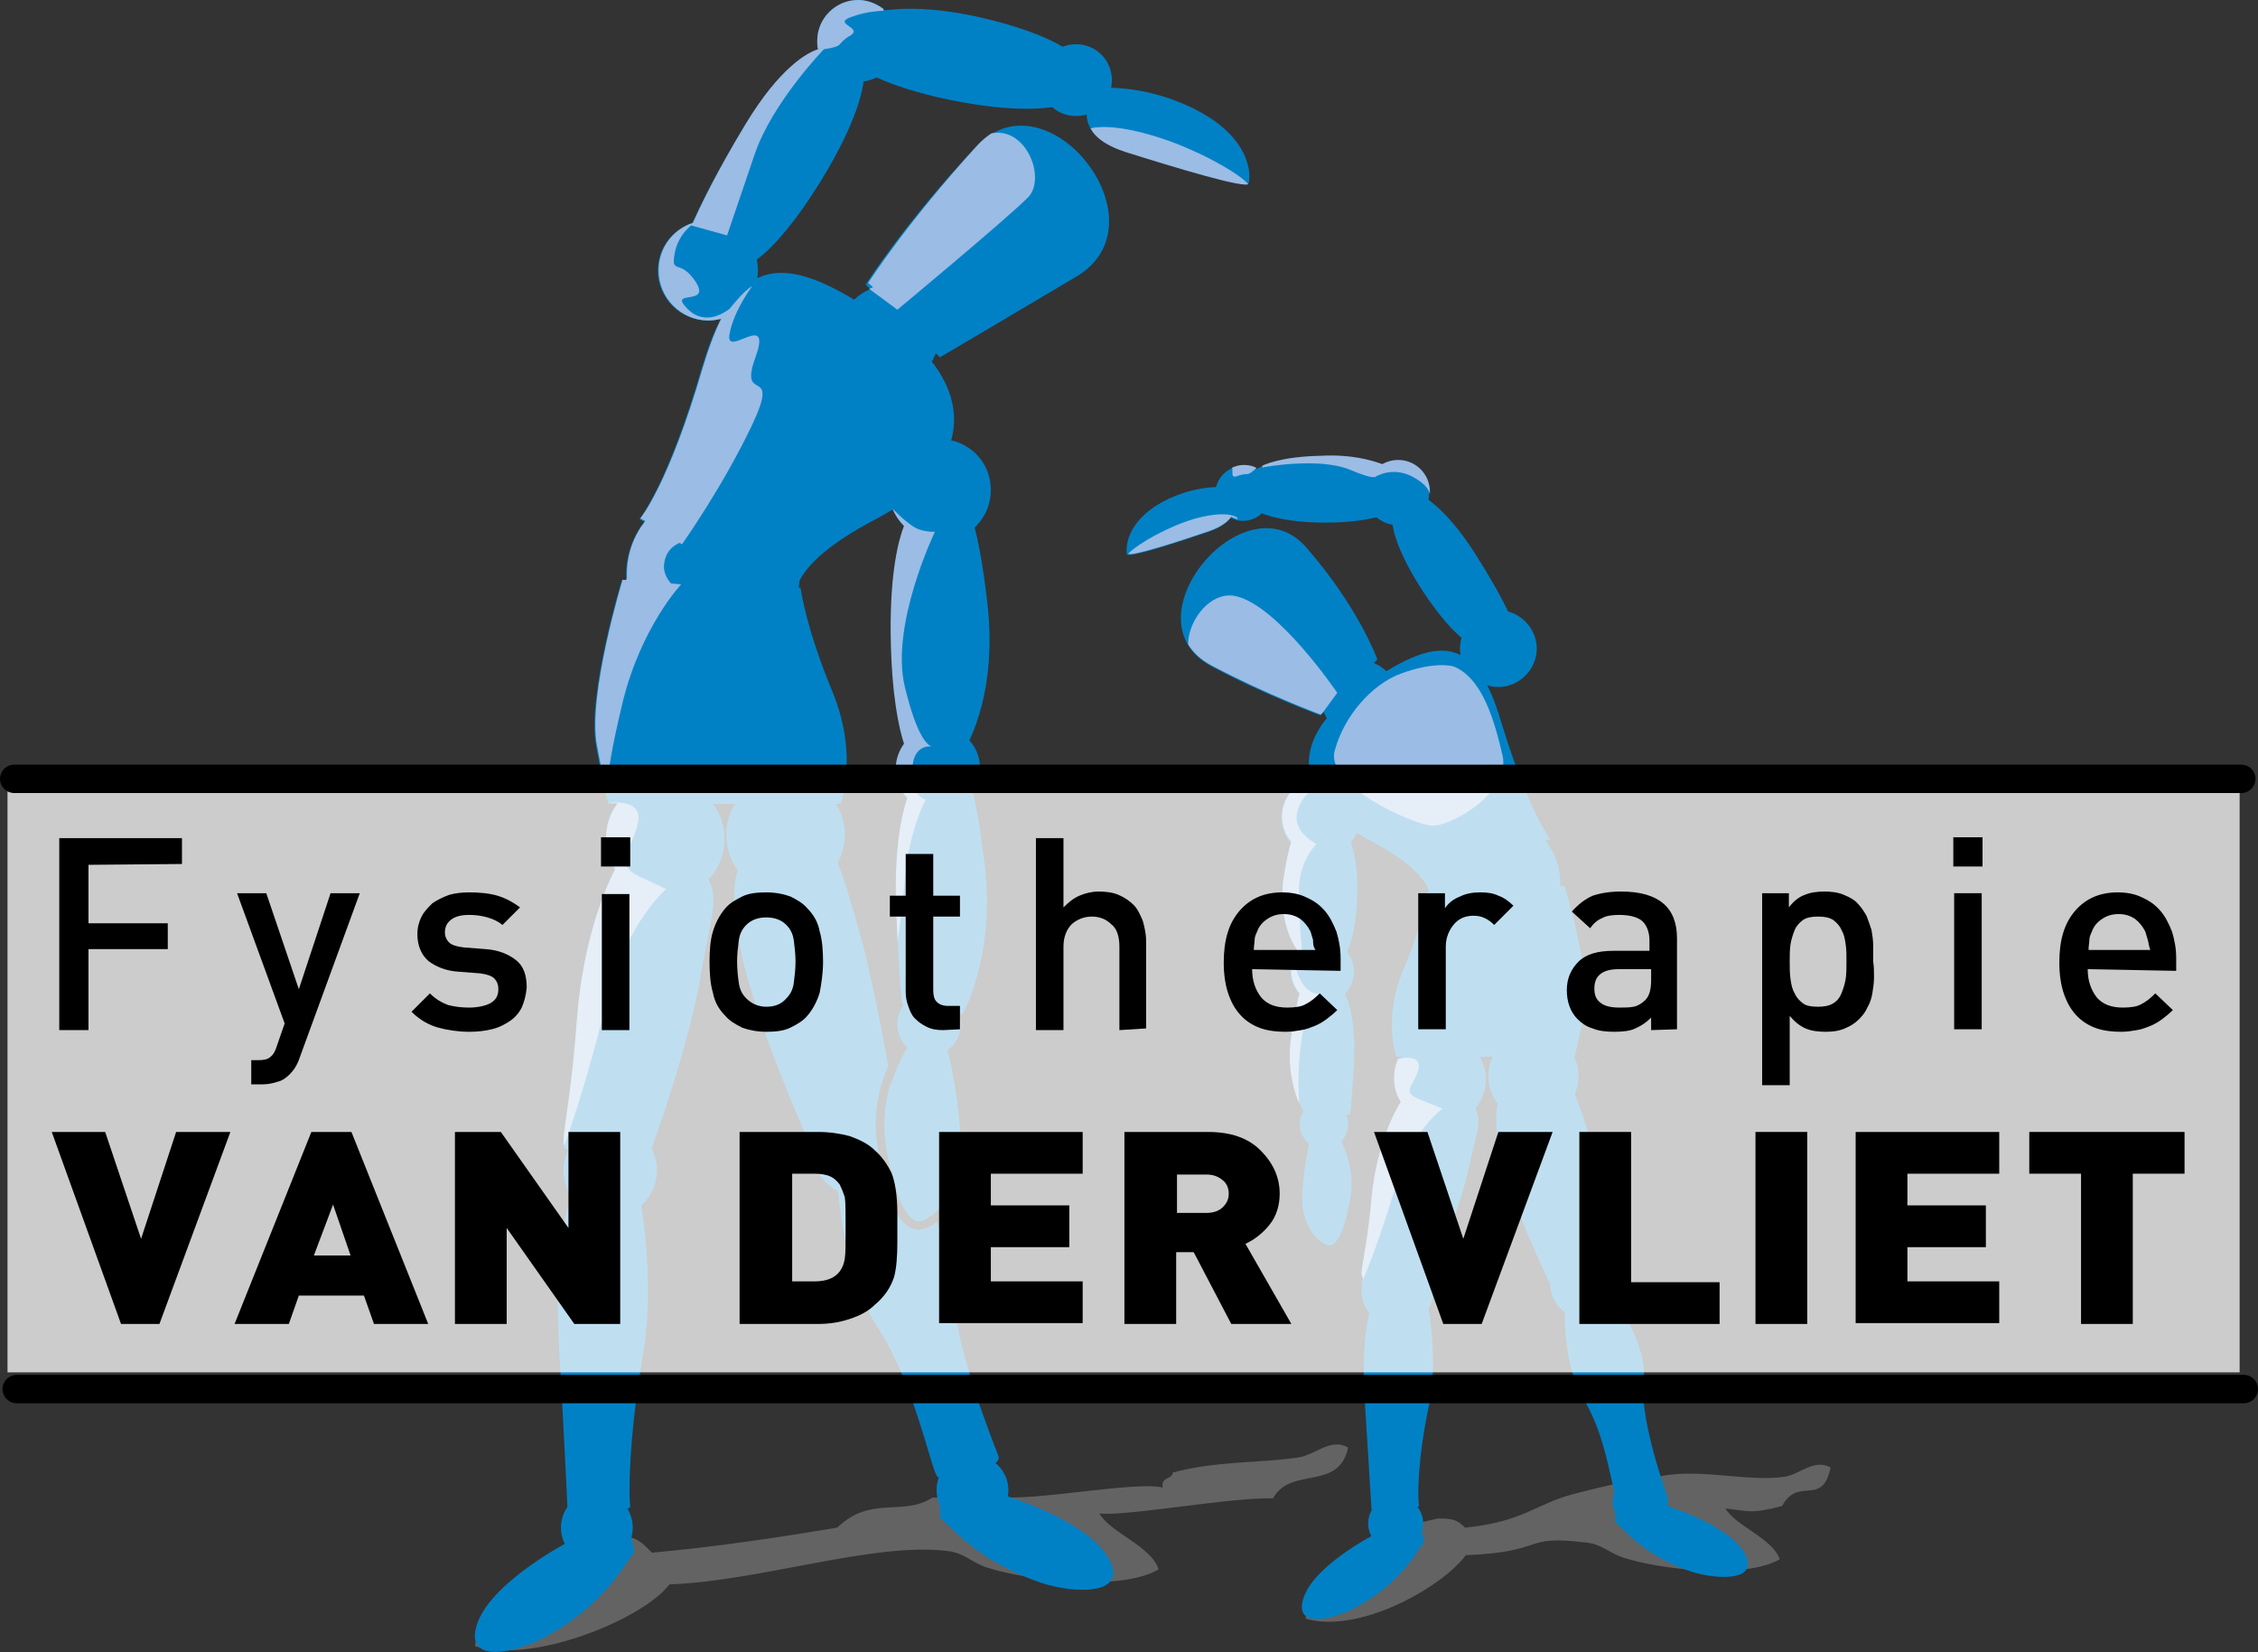 <?xml version="1.0" encoding="utf-8"?>
<!-- Generator: Adobe Illustrator 24.3.0, SVG Export Plug-In . SVG Version: 6.00 Build 0)  -->
<svg version="1.1" xmlns="http://www.w3.org/2000/svg" xmlns:xlink="http://www.w3.org/1999/xlink" x="0px" y="0px"
	 viewBox="0 0 270.5 197.9" style="enable-background:new 0 0 270.5 197.9;" xml:space="preserve">
<rect x="0" y="0" width="270.5" height="197.9" fill="#333333" stroke="none"/>
<style type="text/css">
	.Gebogen_x0020_groen{fill:url(#SVGID_1_);stroke:#FFFFFF;stroke-width:0.25;stroke-miterlimit:1;}
	.st0{fill:#646363;}
	.st1{fill:#0081C6;}
	.st2{clip-path:url(#SVGID_3_);}
	.st3{fill:#9BBCE4;}
	.st4{clip-path:url(#SVGID_5_);fill:#9BBCE4;}
	.st5{opacity:0.75;fill:#FFFFFF;}
	.st6{fill:none;stroke:#000000;stroke-width:3.398;stroke-linecap:round;}
</style>
<linearGradient id="SVGID_1_" gradientUnits="userSpaceOnUse" x1="-283.311" y1="396.306" x2="-282.603" y2="395.599">
	<stop  offset="0" style="stop-color:#1DA238"/>
	<stop  offset="0.983" style="stop-color:#24391D"/>
</linearGradient>
<g id="Laag_1">
	<g>
		<g>
			<path class="st0" d="M119.3,179.3c4.5,0.6,16.6-1.9,20-1.1c-0.3-1.3,1.1-0.9,1.2-1.8c5.2-1.4,10.1-1.1,15-1.8
				c2.1-0.3,3.9-2.4,6-1.2c-1.1,5.3-6.9,2.2-9,6.1c-4.7-0.2-17.8,2.2-20.8,1.8c1.3,2.3,6.2,3.9,7.1,6.7c-4.6,2.7-15.8,1.3-20.5-0.2
				c-1.9-0.6-2.8-1.8-4.8-2c-8.8-1.1-22.4,3.6-33.3,4c-3.1,4.1-16.3,9.6-23.3,7.4c0.9-7.3,6.3-8.9,11.6-11.8l5.8-1.4
				c2,0,2.8,1,3.8,2c7.7-0.7,15-1.8,22.2-3c4-3.9,7.9-1.3,11.4-3.6H119.3c-0.1-0.5-0.1-1-0.2-1.6"/>
			<path class="st0" d="M195.8,177.2c4.1,0.5-1.6,0.8,1.4,1.5c-0.3-1.2,1-0.8,1.1-1.7c4.7-1.3,11.1,0.6,15.5-0.1
				c1.9-0.3,3.5-2.2,5.5-1.1c-1,4.8-3.9,1-5.8,4.6c-3.7,1-4.1,0.6-6.8,0.3c1.2,2.1,5.7,3.6,6.5,6.1c-4.2,2.4-14.4,1.2-18.7-0.2
				c-1.8-0.6-2.6-1.6-4.4-1.8c-8-1-4.6,1.1-14.5,1.5c-2.8,3.8-12.8,9.5-19.2,7.6c0.9-6.7,5.7-8.1,10.6-10.8l5.3-1.2
				c1.8,0,2.3,0.2,3.2,1.1c7-0.7,8.4-2.8,12.9-4c4.6-1.2,6.9-1.6,6.9-1.6c-0.1-0.5,0.1,0.6,0,0.1"/>
			<path class="st1" d="M86.8,100.5c0,3.9-3.2,7.1-7.1,7.1c-3.9,0-7.1-3.2-7.1-7.1c0-3.9,3.2-7.1,7.1-7.1
				C83.6,93.4,86.8,96.6,86.8,100.5z"/>
			<path class="st1" d="M101.2,100c0,3.9-3.2,7.1-7.1,7.1S87,104,87,100c0-3.9,3.2-7.1,7.1-7.1S101.2,96.1,101.2,100z"/>
			<path class="st1" d="M118.7,58.7c0,3.4-2.7,6.1-6.1,6.1c-3.4,0-6.1-2.7-6.1-6.1c0-3.4,2.7-6.1,6.1-6.1
				C116,52.6,118.7,55.3,118.7,58.7z"/>
			<path class="st1" d="M95.8,68.9c0,5.7-4.6,10.4-10.4,10.4c-5.7,0-10.4-4.6-10.4-10.4c0-5.7,4.6-10.4,10.4-10.4
				C91.1,58.5,95.8,63.2,95.8,68.9z"/>
			<path class="st1" d="M112.5,40.2c0,3.3-2.7,6-6,6c-3.3,0-6-2.7-6-6c0-3.3,2.7-6,6-6C109.8,34.2,112.5,36.9,112.5,40.2z"/>
			<path class="st1" d="M117.4,92c0,2.8-2.2,5-5,5c-2.8,0-5-2.2-5-5c0-2.8,2.2-5,5-5C115.1,87,117.4,89.2,117.4,92z"/>
			<path class="st1" d="M78.7,140.2c0,3.1-2.5,5.6-5.6,5.6c-3.1,0-5.6-2.5-5.6-5.6c0-3.1,2.5-5.6,5.6-5.6
				C76.2,134.6,78.7,137.1,78.7,140.2z"/>
			<path class="st1" d="M107.7,4.9c0,2.7-2.2,4.9-4.9,4.9c-2.7,0-4.9-2.2-4.9-4.9c0-2.7,2.2-4.9,4.9-4.9
				C105.5,0,107.7,2.2,107.7,4.9z"/>
			<path class="st1" d="M133.2,9.6c0,2.4-1.9,4.3-4.3,4.3c-2.4,0-4.3-1.9-4.3-4.3s1.9-4.3,4.3-4.3C131.3,5.3,133.2,7.2,133.2,9.6z"
				/>
			<path class="st1" d="M120.8,178.5c0,2.4-1.9,4.3-4.3,4.3c-2.4,0-4.3-1.9-4.3-4.3c0-2.4,1.9-4.3,4.3-4.3
				C118.9,174.3,120.8,176.2,120.8,178.5z"/>
			<path class="st1" d="M75.8,183c0,2.4-1.9,4.3-4.3,4.3c-2.4,0-4.3-1.9-4.3-4.3c0-2.4,1.9-4.3,4.3-4.3
				C73.9,178.7,75.8,180.6,75.8,183z"/>
			<path class="st1" d="M130.3,13.1c0,0-1.2,3.2,4.5,5c5.7,1.8,14.6,4.5,14.8,3.8c0.2-0.7,0.6-5.8-7.7-9.4c-6-2.6-10.8-1.9-10.8-1.9
				L130.3,13.1z"/>
			<path class="st1" d="M103.8,1.7c0,0,4.6-1.7,13.7,0.4c9.1,2.1,11.3,4.6,11.3,4.6l-2.1,6c0,0-3.7,1-11.7-0.5
				c-8.1-1.5-11.5-3.7-11.5-3.7L103.8,1.7z"/>
			<path class="st1" d="M98.6,5.8c0,0-3.9,0.3-9.3,9.1c-5.4,8.9-7,13.4-7,13.4l6.7,3.7c0,0,3.2-0.5,9.2-10.1
				c6-9.7,5.3-13.5,5.3-13.5L98.6,5.8z"/>
			<path class="st1" d="M108.7,62.2c0,0-2.1,3.5-1.9,13.8c0.1,10.3,2.1,14.1,2.1,14.1l6.4,0.1c0,0,4.3-6.2,3-17.8
				c-1.3-11.6-3-12.7-3-12.7L108.7,62.2z"/>
			<path class="st1" d="M103.7,34.1l8.9,8.7c0,0,8-4.7,16.4-9.7c10.8-6.5-3.6-24.7-12.1-15.5C108.3,26.8,103.7,34.1,103.7,34.1z"/>
			<path class="st1" d="M76.6,62.2L95.4,72c0,0-1.8-3.9,9.5-9.8s12.7-15.3,2.6-22.8C95,30.3,88.5,29.2,84.1,44
				C80,58.1,76.6,62.2,76.6,62.2z"/>
			<path class="st1" d="M95.9,70.4l-21.4-0.9c0,0-4.2,13.8-3.1,19.8s1.5,7,1.5,7h27.8c0,0,2.2-5.8-1-13.5S95.9,70.4,95.9,70.4z"/>
			<path class="st1" d="M74.1,103.4c0,0-4.1,6.9-5,19s-2.4,14.9-1.1,15.3c1.3,0.3,9.4,1.2,9.9,0.2s4.8-13.5,6-20.8s2.6-10,0.4-12.5
				S74.1,103.4,74.1,103.4z"/>
			<path class="st1" d="M68.6,142.9c0,0-2.4,4.6-1.6,18.9s1,19.3,1,19.3s7.7,0.3,7.5-0.7c-0.2-1-0.2-8.1,1.5-17.9S76.4,142,76.4,142
				L68.6,142.9z"/>
			<g>
				<path class="st1" d="M106.1,137c1.1,7,2.7,9.1,3.8,9.3c0,0,0,0,0.1,0c0.4,0,1.1-0.3,1.8-0.9c-1.3-2.6-2.7-4.8-3.5-5.9
					c0.2-0.6,0.3-1.2,0.3-1.8c0-1.5-0.6-2.8-1.5-3.8c0.2-0.1,0.3-0.2,0.2-0.3c0-0.3-0.3-1.8-0.6-3.9
					C106.1,131.8,105.7,134.4,106.1,137z"/>
				<path class="st1" d="M119.6,174.4c-0.6-1.6-5.4-13.4-5.5-20.5c0-2.5-0.9-5.2-1.9-7.5c-0.8,0.6-1.6,0.9-2.2,0.9
					c-0.1,0-0.1,0-0.2,0c-2.1-0.2-3.6-3.5-4.7-10.1c-0.6-3.6,0.2-7,1.3-9.5c-0.8-4.4-1.9-10.4-3.3-15.5c-2.4-8.9-3.5-10.5-3.5-10.5
					l-10.8,1.9c0,0-1.9,1.4,0,10.5c1.9,9.1,8.5,23.6,8.5,23.6c0,2.2,1.3,4.1,3.1,5c0.3,3.1,1.3,11.1,4.8,16.4
					c4.4,6.8,6.4,17.2,7.1,17.8C113,177.5,120.3,176,119.6,174.4z"/>
			</g>
			<path class="st1" d="M109.2,94.5c0,0-2.3,3.7-1.8,15.2c0.5,11.6,0.8,10.7,0.8,10.7l7.1,1.1c0,0,3.9-6.8,2.7-17.6
				c-1.3-10.8-2.3-11.3-2.3-11.3L109.2,94.5z"/>
			<g>
				<path class="st1" d="M109.6,124.1c0,0-4.6,6-3.4,12.9c1.1,7,2.7,9.1,3.8,9.3c1.1,0.1,5.4-2.7,5.1-9.5
					c-0.3-6.8-1.9-12.2-1.9-12.2L109.6,124.1z"/>
			</g>
			<path class="st1" d="M75.7,184.4l-7.4,0.2c0,0-9.2,4.7-11.1,9.8c-1.8,5.1,4.6,3.7,8.5,1.5c6.5-3.7,8.7-7.8,10.3-10
				C75.9,185.4,75.7,184.4,75.7,184.4z"/>
			<path class="st1" d="M112.6,180.3l7.3-1.3c0,0,10,2.9,12.8,7.5c2.8,4.6-3.8,4.5-8,3.1c-7-2.4-10-5.9-12.1-7.8
				C112.6,181.2,112.6,180.3,112.6,180.3z"/>
			<path class="st1" d="M90.8,32.4c0,3.3-2.7,6-6,6c-3.3,0-6-2.7-6-6c0-3.3,2.7-6,6-6C88.1,26.4,90.8,29.1,90.8,32.4z"/>
			<path class="st1" d="M115.1,122.7c0,2.1-1.7,3.8-3.8,3.8c-2.1,0-3.8-1.7-3.8-3.8s1.7-3.8,3.8-3.8
				C113.4,119,115.1,120.7,115.1,122.7z"/>
			<path class="st1" d="M178,129.3c0,3-2.4,5.4-5.4,5.4c-3,0-5.4-2.4-5.4-5.4c0-3,2.4-5.4,5.4-5.4C175.6,123.8,178,126.3,178,129.3z
				"/>
			<path class="st1" d="M189.1,128.9c0,3-2.4,5.4-5.4,5.4c-3,0-5.4-2.4-5.4-5.4c0-3,2.4-5.4,5.4-5.4
				C186.6,123.5,189.1,125.9,189.1,128.9z"/>
			<path class="st1" d="M153.5,97.9c0,2.6,2.1,4.7,4.7,4.7c2.6,0,4.7-2.1,4.7-4.7c0-2.6-2.1-4.7-4.7-4.7
				C155.6,93.2,153.5,95.3,153.5,97.9z"/>
			<path class="st1" d="M171.1,105.7c0,4.4,3.6,7.9,7.9,7.9c4.4,0,7.9-3.6,7.9-7.9c0-4.4-3.6-7.9-7.9-7.9
				C174.6,97.8,171.1,101.3,171.1,105.7z"/>
			<path class="st1" d="M158.3,83.7c0,2.5,2.1,4.6,4.6,4.6c2.5,0,4.6-2.1,4.6-4.6c0-2.5-2.1-4.6-4.6-4.6
				C160.3,79.1,158.3,81.2,158.3,83.7z"/>
			<path class="st1" d="M154.6,116.4c0,2.1,1.7,3.8,3.8,3.8s3.8-1.7,3.8-3.8s-1.7-3.8-3.8-3.8S154.6,114.3,154.6,116.4z"/>
			<path class="st1" d="M171.7,154.6c0,2.4-1.9,4.3-4.3,4.3c-2.4,0-4.3-1.9-4.3-4.3c0-2.4,1.9-4.3,4.3-4.3
				C169.8,150.3,171.7,152.2,171.7,154.6z"/>
			<path class="st1" d="M194.3,153.7c0,2.4-1.9,4.3-4.3,4.3c-2.4,0-4.3-1.9-4.3-4.3c0-2.4,1.9-4.3,4.3-4.3
				C192.4,149.4,194.3,151.3,194.3,153.7z"/>
			<circle class="st1" cx="167.4" cy="59.1" r="3.8"/>
			<path class="st1" d="M145.6,59.1c0,1.8,1.5,3.3,3.3,3.3c1.8,0,3.3-1.5,3.3-3.3c0-1.8-1.5-3.3-3.3-3.3
				C147.1,55.8,145.6,57.3,145.6,59.1z"/>
			<path class="st1" d="M199.8,179.9c0,1.8-1.5,3.3-3.3,3.3c-1.8,0-3.3-1.5-3.3-3.3c0-1.8,1.5-3.3,3.3-3.3
				C198.4,176.6,199.8,178.1,199.8,179.9z"/>
			<path class="st1" d="M170.5,182.5c0,1.8-1.5,3.3-3.3,3.3c-1.8,0-3.3-1.5-3.3-3.3c0-1.8,1.5-3.3,3.3-3.3
				C169,179.3,170.5,180.7,170.5,182.5z"/>
			<path class="st1" d="M147.8,60.1c0,0,0.8,2.3-3,3.6c-3.8,1.3-9.7,3.2-9.8,2.7c-0.1-0.5-0.4-4.1,5.1-6.7c4-1.8,7.1-1.3,7.1-1.3
				L147.8,60.1z"/>
			<path class="st1" d="M167,56.5c0,0-2.7-2-8.8-1.8c-6.2,0.2-8,1.7-8,1.7l0.3,4.8c0,0,2.2,1.3,7.6,1.4c5.4,0.1,8-1,8-1L167,56.5z"
				/>
			<path class="st1" d="M170.2,59.3c0,0,2.8,1.2,6.5,7c3.7,5.8,4.8,8.8,4.8,8.8l-4.6,2.4c0,0-2.2-0.3-6.4-6.6
				c-4.1-6.3-3.7-8.8-3.7-8.8L170.2,59.3z"/>
			<path class="st1" d="M161.1,99.4c0,0,1.6,1.9,1.5,7.6c-0.1,5.7-1.6,7.7-1.6,7.7l-4.9,0c0,0-3.3-3.4-2.3-9.7
				c1-6.4,2.3-6.9,2.3-6.9L161.1,99.4z"/>
			<path class="st1" d="M165,79l-6.8,6.7c0,0-6.6-2.4-13.1-5.9c-10.4-5.6,4.1-22.7,11.4-14.2C162.8,72.8,165,79,165,79z"/>
			<path class="st1" d="M185.7,100.5l-14.4,7.6c0,0,1.3-3-7.3-7.5c-8.6-4.5-9.8-11.7-2-17.4c9.6-7.1,14.6-8,17.9,3.5
				C183.2,97.4,185.7,100.5,185.7,100.5z"/>
			<path class="st1" d="M171,106.8l16.4-0.7c0,0,3.3,10.5,2.4,15.1c-0.9,4.6-1.2,5.4-1.2,5.4h-21.3c0,0-1.7-4.4,0.8-10.4
				C170.6,110.4,171,106.8,171,106.8z"/>
			<path class="st1" d="M168.3,131.4c0,0-3.2,4.4-3.8,12.1c-0.7,7.7-1.8,9.5-0.8,9.7c1,0.2,7.2,0.8,7.6,0.1
				c0.4-0.6,3.6-8.6,4.6-13.2c1-4.6,2-6.3,0.3-7.9C174.4,130.7,168.3,131.4,168.3,131.4z"/>
			<path class="st1" d="M180,131.2c0,0-1.5,0.8-0.3,6.8c1.2,6,5.9,15.6,5.9,15.6s7.8-1.8,7.8-2.3c-0.1-0.6-1.1-8.2-2.7-14
				c-1.6-5.8-2.4-6.9-2.4-6.9L180,131.2z"/>
			<path class="st1" d="M164.7,155.3c0,0-1.8,3.1-1.2,12.6c0.6,9.5,0.8,12.9,0.8,12.9s5.9,0.2,5.7-0.5c-0.2-0.7-0.2-5.5,1.2-12
				c1.3-6.5-0.5-13.7-0.5-13.7L164.7,155.3z"/>
			<path class="st1" d="M187.5,156.3c0,0-0.5,6.7,2.2,11.3c2.8,4.5,3.4,11.1,3.9,11.5c0.5,0.4,6.1,0.3,5.8-0.8c-0.3-1-3-8.7-2.5-13
				c0.5-4.3-3.6-9.8-3.6-9.8L187.5,156.3z"/>
			<path class="st1" d="M160.9,118.7c0,0,1.6,2.1,1.3,8.7c-0.4,6.6-0.5,6.1-0.5,6.1l-5,0.6c0,0-2.8-3.9-1.9-10.1
				c0.9-6.2,1.6-6.5,1.6-6.5L160.9,118.7z"/>
			<g>
				<path class="st1" d="M159.6,134.9c0,0,2.9,3.8,2.2,8.3c-0.7,4.5-1.7,5.9-2.5,6c-0.7,0.1-3.5-1.8-3.3-6.1
					c0.2-4.3,1.3-7.9,1.3-7.9L159.6,134.9z"/>
			</g>
			<path class="st1" d="M170.4,183.7l-5.7,0.1c0,0-7.1,3.6-8.5,7.5c-1.4,3.9,3.5,2.8,6.5,1.1c5-2.8,6.7-6,7.9-7.7
				C170.6,184.4,170.4,183.7,170.4,183.7z"/>
			<path class="st1" d="M193.5,181.2l5.6-1c0,0,7.6,2.2,9.8,5.7c2.1,3.5-2.9,3.4-6.2,2.4c-5.4-1.8-7.7-4.6-9.2-6
				C193.5,182,193.5,181.2,193.5,181.2z"/>
			<path class="st1" d="M174.9,77.7c0,2.5,2.1,4.6,4.6,4.6c2.5,0,4.6-2.1,4.6-4.6c0-2.5-2.1-4.6-4.6-4.6
				C176.9,73.1,174.9,75.2,174.9,77.7z"/>
			<path class="st1" d="M155.7,134.7c0,1.6,1.3,2.9,2.9,2.9c1.6,0,2.9-1.3,2.9-2.9c0-1.6-1.3-2.9-2.9-2.9
				C157,131.8,155.7,133.1,155.7,134.7z"/>
			<g>
				<defs>
					<path id="SVGID_2_" d="M104.9,62.3c0.7-0.4,1.4-0.8,2.1-1.2c0.3,0.7,0.8,1.4,1.3,1.9c-0.6,1.5-1.7,5.4-1.6,13.1
						c0.1,7.2,1,11.2,1.6,13c-0.6,0.8-1,1.9-1,3c0,1.4,0.5,2.6,1.4,3.5c-0.6,1.7-1.7,6-1.3,14.2c0.5,11.6,0.8,10.7,0.8,10.7l0.2,0
						c-0.5,0.6-0.8,1.4-0.8,2.3c0,1,0.4,2,1.1,2.7c-0.6,1-1.4,2.5-1.9,4.3c-0.7-4.4-2-11.5-3.6-17.5c-1.3-4.7-2.2-7.4-2.8-8.9
						c0.5-1,0.8-2.1,0.8-3.4c0-1.4-0.4-2.7-1.1-3.8h0.5c0,0,2.2-5.8-1-13.5s-3.8-12.4-3.8-12.4l-0.3,0c0-0.2,0.1-0.4,0.1-0.6
						C96.5,68.1,98.8,65.5,104.9,62.3z M134.8,18.2c5.7,1.8,14.6,4.5,14.8,3.8c0.2-0.7,0.6-5.8-7.7-9.4c-3.6-1.6-6.8-1.9-8.7-2
						c0.1-0.3,0.1-0.6,0.1-1c0-2.4-1.9-4.3-4.3-4.3c-0.6,0-1.1,0.1-1.6,0.3c-1.5-0.9-4.5-2.3-9.9-3.6c-5.5-1.3-9.3-1.1-11.5-0.8
						c-0.9-0.7-2-1.2-3.2-1.2c-2.7,0-4.9,2.2-4.9,4.9c0,0.4,0,0.7,0.1,1c-1.3,0.4-4.6,2.2-8.7,9c-3.5,5.8-5.4,9.8-6.3,11.8
						c-2.4,0.8-4.1,3-4.1,5.7c0,3.3,2.7,6,6,6c0.5,0,1-0.1,1.5-0.2c-0.8,1.6-1.5,3.5-2.2,5.8c-4.1,14.1-7.5,18.1-7.5,18.1l0.6,0.3
						c-1.4,1.8-2.2,4-2.2,6.4c0,0.2,0,0.4,0,0.6l-0.5,0c0,0-4.2,13.8-3.1,19.8s1.5,7,1.5,7H74c-0.9,1.2-1.4,2.6-1.4,4.2
						c0,1.4,0.4,2.6,1.1,3.7c-1.1,2.1-3.9,8.5-4.6,18.2c-0.9,12.1-2.3,14.9-1.1,15.3c-0.4,0.8-0.6,1.6-0.6,2.5c0,1.2,0.4,2.3,1,3.2
						c-0.5,1.4-2.1,6.6-1.4,18.4c0.6,11.7,0.9,17.2,1,18.8c-0.5,0.7-0.7,1.5-0.7,2.4c0,0.7,0.2,1.4,0.5,1.9c-2,1.1-9,5.2-10.5,9.5
						c-1.8,5.1,4.6,3.7,8.5,1.5c6.5-3.7,8.7-7.8,10.3-10c-0.1-0.5-0.3-1.4-0.3-1.4l-0.2,0c0.2-0.5,0.3-0.9,0.3-1.5
						c0-0.8-0.2-1.6-0.6-2.2c0.2-0.1,0.4-0.2,0.3-0.3c-0.2-1-0.2-8.1,1.5-17.9c1.3-7,0.4-14.5-0.2-18.2c1.1-1,1.9-2.5,1.9-4.2
						c0-0.9-0.2-1.7-0.6-2.5c0.8-1.9,4.7-13.6,5.9-20.6c1.1-6.6,2.4-9.5,0.9-11.8c1.2-1.3,1.9-3,1.9-4.8c0-1.6-0.5-3-1.4-4.2h2.7
						c-0.7,1.1-1.1,2.4-1.1,3.8c0,1.6,0.5,3.1,1.4,4.3c-0.4,1.1-0.9,3.7,0.4,9.8c1.9,9.1,8.5,23.6,8.5,23.6c0,2.2,1.3,4.1,3.1,5
						c0.3,3.1,1.3,11.1,4.8,16.4c4.4,6.8,6.4,17.2,7.1,17.8c0,0,0.1,0.1,0.2,0.1c-0.2,0.5-0.3,1-0.3,1.5c0,0.6,0.1,1.2,0.4,1.7
						l-0.1,0c0,0,0,1,0,1.4c2,1.9,5,5.5,12.1,7.8c4.2,1.4,10.8,1.5,8-3.1c-2.3-3.8-9.5-6.4-11.9-7.2c0-0.2,0.1-0.5,0.1-0.7
						c0-1.3-0.6-2.5-1.5-3.3c0.3-0.3,0.5-0.6,0.4-0.9c-0.6-1.6-5.4-13.4-5.5-20.5c-0.1-2.9-1.1-5.9-2.3-8.5c1.6-1.3,3.5-4.1,3.3-8.6
						c-0.2-4.8-1.1-8.9-1.6-10.9c1-0.7,1.7-1.8,1.7-3.1c0-0.5-0.1-0.9-0.2-1.3l0.4,0.1c0,0,3.9-6.8,2.7-17.6
						c-0.6-4.7-1.1-7.5-1.5-9.1c0.6-0.8,0.9-1.8,0.9-2.8c0-1.3-0.5-2.5-1.3-3.4c1.2-2.5,3-8,2.1-16.2c-0.5-4.5-1.1-7.4-1.6-9.3
						c1.3-1.1,2-2.7,2-4.5c0-2.9-2-5.3-4.7-5.9c0.8-3.1,0.1-6.3-2.4-9.4c0.2-0.3,0.4-0.7,0.5-1.1l0.5,0.5c0,0,8-4.7,16.4-9.7
						c10.8-6.5-3.6-24.7-12.1-15.5c-8.5,9.3-13.1,16.5-13.1,16.5l0.6,0.5c-0.8,0.3-1.4,0.7-2,1.3c-4.8-3-8.5-4.1-11.5-2.6
						c0-0.3,0.1-0.6,0.1-0.9c0-0.4-0.1-0.9-0.1-1.3c1.5-1.1,4-3.6,7.5-9.2c4-6.4,5-10.3,5.2-12.1c0.6-0.1,1.2-0.3,1.7-0.5
						c1.7,0.8,4.9,2,9.8,2.9c6.3,1.2,9.9,0.8,11.2,0.6c0.8,0.7,1.7,1.1,2.8,1.1c0.4,0,0.8-0.1,1.2-0.2
						C130.1,14.7,130.5,16.8,134.8,18.2z"/>
				</defs>
				<clipPath id="SVGID_3_">
					<use xlink:href="#SVGID_2_"  style="overflow:visible;"/>
				</clipPath>
				<g class="st2">
					<path class="st3" d="M117,16.7c-5.3,3.3-14.1,17-14.1,17l4.6,3.4c0,0,13-10.8,15.6-13.4C125.7,21.2,122.3,13.4,117,16.7z"/>
					<path class="st3" d="M149.6,22.7c1.3-0.5-5.5-4.8-12-6.6c-6.4-1.8-8-0.3-8-0.3s-0.3,0.7,0.5,1c0.8,0.3,7.7,3.8,12.7,5.7
						C147.8,24.3,148.3,23.2,149.6,22.7z"/>
					<path class="st3" d="M101.8,2.1c2-0.8,4-0.8,4-0.8s0.2-1.2-0.3-2.3s-2.7,0.2-7,0.5c-4,0.3-2.8,5.8-0.5,6.3
						c-1,0-3.3,0.1-6.3,1.2C87.8,8.3,82,24.1,81.2,26.2c-1.2-0.3-2.5-0.5-2.8-0.4c-0.5,0.2-3.8,5.3-4,6c-0.2,0.7,10.1,8.7,10.1,8.7
						l1.5-1.8c-0.2,0.2-0.3,0.4-0.5,0.7c-3.5,4.9-10.6,22-10.6,22l6.8,3.8c0,0,4.9-6.9,8.4-14.3c3.5-7.4-1.7-2.3,0.4-8.1
						c2.1-5.8-3.7,0.3-3.1-2.8c0.5-2.8,2.7-5.7,2.7-5.7s-0.7,0.2-2.7,2.7c-0.8,0.6-3.3,2.2-5.4-0.4c-1.5-1.8,3.2,0,1.3-2.9
						c-1.8-2.7-2.9-0.8-2.5-3.2c0.3-1.9,1.4-3,2-3.5l4.3,1.2c0,0,1.2-3.5,3.3-9.7s8.3-12.6,8.3-12.6c2.6-0.4,1.4-0.6,3.1-1.6
						S99.8,2.9,101.8,2.1z"/>
					<path class="st3" d="M81.6,70l-1.2-0.1c-0.2-0.2-1.1-1.2-0.8-2.6c0.3-1.8,1.9-2.3,1.9-2.3l-4.3-2.4c0,0-1.9,2.2-2,3.7
						C75,67.7,75,69.5,75,69.5l1.7,0.1l-4.3-0.3c0,0-7.1,5.1-6.9,14.3c0.2,9.3,7.3,12.6,7.3,12.6s-0.8-1.4,1.8-12.1
						C76.8,75.1,81.6,70,81.6,70z"/>
					<path class="st3" d="M66.6,139.8c0,0,2.5-5.5,6.2-20.3c2.3-9,7-13,7-13s0,0-3.2-1.5s-1-3-0.2-6.3c0.8-3.2-3.5-2.5-3.5-2.5
						l-4.5,17L66.6,139.8z"/>
					<path class="st3" d="M111.7,89.4c0,0,0,0-0.1,0C111.7,89.4,111.7,89.4,111.7,89.4z"/>
					<path class="st3" d="M109.3,63c-1.2-0.8-2.3-2-2.3-2l-4.4,11.2l4,45.8c0,0,1.2-5.4,1.8-12.8c0.6-6.1,2.5-9.4,2.5-9.4
						s-1.7-0.3-1.6-3.5c0-2.9,1.8-2.9,2.3-2.9c-0.4-0.1-1.7-0.9-3.2-7.1c-1.8-7.4,3.6-18.6,3.6-18.6S110.4,63.8,109.3,63z"/>
				</g>
			</g>
			<g>
				<defs>
					<path id="SVGID_4_" d="M208.9,186c-1.8-2.9-7.3-4.9-9.1-5.5c0-0.2,0.1-0.4,0.1-0.6c0-0.7-0.2-1.3-0.5-1.8
						c-0.5-1.6-2.9-8.7-2.4-12.8c0.4-3.6-2.3-8-3.3-9.4c0.4-0.7,0.7-1.4,0.7-2.3c0-1-0.4-1.9-0.9-2.7c-0.2-1.4-1.2-8.4-2.6-13.8
						c-1-3.7-1.7-5.5-2.1-6.3c0.3-0.6,0.4-1.3,0.4-2c0-0.8-0.2-1.5-0.5-2.2h0c0,0,0.3-0.8,1.2-5.4c0.9-4.6-2.4-15.1-2.4-15.1l-0.4,0
						c0-0.2,0-0.3,0-0.5c0-1.9-0.6-3.6-1.7-4.9l0.5-0.3c0,0-2.6-3.1-5.8-13.9c-0.5-1.8-1.1-3.3-1.7-4.5c0.4,0.1,0.8,0.2,1.2,0.2
						c2.5,0,4.6-2.1,4.6-4.6c0-2.1-1.4-3.8-3.3-4.4c-0.7-1.5-2-3.8-4.1-7.1c-2.4-3.8-4.5-5.6-5.6-6.4c0.1-0.3,0.1-0.5,0.1-0.8
						c0-2.1-1.7-3.8-3.8-3.8c-0.7,0-1.4,0.2-1.9,0.5c-1.4-0.5-3.8-1.2-7.4-1c-4.6,0.1-6.8,1-7.6,1.5c-0.5-0.3-1-0.4-1.6-0.4
						c-1.5,0-2.8,1.1-3.2,2.5c-1.3,0-3.3,0.3-5.6,1.4c-5.5,2.6-5.2,6.2-5.1,6.7c0.1,0.5,6-1.4,9.8-2.7c1.4-0.5,2.2-1.1,2.6-1.7
						c0.4,0.2,0.9,0.4,1.5,0.4c0.8,0,1.5-0.3,2.1-0.8c1,0.4,3.2,1,7,1.1c3.5,0.1,5.8-0.4,7-0.7c0.5,0.4,1.2,0.7,1.9,0.8
						c0.1,1.2,0.8,3.7,3.6,8c2,3,3.5,4.7,4.6,5.6c-0.1,0.4-0.2,0.9-0.2,1.4c0,0.2,0,0.5,0.1,0.7c-2.3-1.1-5.2-0.3-8.9,2
						c-0.4-0.4-1-0.8-1.6-1L165,79c0,0-2.2-6.2-8.5-13.5c-7.3-8.4-21.8,8.6-11.4,14.2c6.6,3.5,13.1,5.9,13.1,5.9l0.4-0.4
						c0.1,0.3,0.2,0.6,0.4,0.9c-1.9,2.4-2.5,4.9-1.8,7.2c-2.1,0.5-3.6,2.3-3.6,4.5c0,1.2,0.4,2.2,1.1,3c-0.3,1-0.6,2.3-0.9,4.2
						c-0.7,4.7,0.8,7.7,1.7,9c-0.5,0.7-0.8,1.5-0.8,2.4c0,1,0.4,1.9,1,2.6c-0.3,0.9-0.6,2.5-1,5c-0.7,4.5,0.7,7.8,1.4,9.3
						c-0.2,0.4-0.4,0.9-0.4,1.4c0,0.9,0.5,1.8,1.2,2.3c-0.3,1.4-0.7,3.6-0.8,6c-0.2,4.3,2.6,6.2,3.3,6.1c0.7-0.1,1.7-1.5,2.5-6
						c0.4-2.6-0.4-4.9-1.1-6.5c0.5-0.5,0.8-1.2,0.8-2c0-0.4-0.1-0.8-0.3-1.2l0.4,0c0,0,0.2,0.5,0.5-6.1c0.3-4.8-0.5-7.3-1-8.2
						c0.7-0.7,1.2-1.7,1.2-2.8c0-1-0.4-1.8-1-2.5c0.4-1.1,1.1-3.2,1.1-6.9c0.1-3.1-0.4-5-0.8-6.2c0.3-0.3,0.5-0.7,0.7-1.1
						c0.5,0.3,1,0.6,1.6,0.9c4.7,2.4,6.4,4.4,7,5.7c0,0.2,0,0.3,0.1,0.5l-0.2,0c0,0-0.4,3.5-2.9,9.5c-2.5,5.9-0.8,10.4-0.8,10.4h0.4
						c-0.4,0.8-0.6,1.6-0.6,2.6c0,1,0.3,2,0.8,2.8c-0.9,1.4-2.9,5.4-3.5,11.5c-0.6,7-1.6,9.1-1,9.6c-0.2,0.5-0.3,1-0.3,1.5
						c0,1,0.3,1.9,0.9,2.6c-0.5,1.9-0.9,5.2-0.6,10.7c0.6,9.5,0.8,12.9,0.8,12.9s0.1,0,0.2,0c-0.3,0.5-0.5,1.1-0.5,1.7
						c0,0.5,0.1,1,0.4,1.5c-1.5,0.8-6.9,4-8.1,7.3c-1.4,3.9,3.5,2.8,6.5,1.1c5-2.8,6.7-6,7.9-7.7c-0.1-0.4-0.2-1.1-0.2-1.1l-0.1,0
						c0.1-0.4,0.2-0.7,0.2-1.1c0-0.7-0.3-1.4-0.7-2c0.1-0.1,0.2-0.1,0.2-0.2c-0.2-0.7-0.2-5.5,1.2-12c0.9-4.3,0.4-9-0.1-11.6
						c0.4-0.7,0.7-1.4,0.7-2.3c0-0.6-0.1-1.1-0.3-1.6c0.8-1.7,3.5-8.6,4.4-12.8c0.8-4,1.8-5.9,0.8-7.3c0.8-1,1.4-2.2,1.4-3.6
						c0-0.9-0.2-1.8-0.6-2.6h1.3c-0.3,0.7-0.5,1.4-0.5,2.2c0,1.3,0.5,2.5,1.3,3.5c-0.2,1-0.3,2.7,0.3,5.6c1.2,6,5.9,15.6,5.9,15.6
						s0,0,0.1,0c0,0,0,0.1,0,0.1c0,1.4,0.7,2.7,1.8,3.4c0,1.9,0.1,6.9,2.3,10.5c2.5,4.2,3.3,10,3.8,11.3c-0.1,0.3-0.2,0.7-0.2,1.1
						c0,0.5,0.1,0.9,0.3,1.3l0,0c0,0,0,0.8,0,1.1c1.5,1.5,3.8,4.2,9.2,6C206,189.4,211.1,189.5,208.9,186z"/>
				</defs>
				<clipPath id="SVGID_5_">
					<use xlink:href="#SVGID_4_"  style="overflow:visible;"/>
				</clipPath>
				<path class="st4" d="M160.2,83c0,0-7.1-10.5-12.2-11.6c-4.4-0.9-8,7.1-3.8,8.6c2.5,0.9,13.5,6.4,13.5,6.4L160.2,83z"/>
				<path class="st4" d="M148.2,62c0,0-1.1-1-5.3,0.2c-4.2,1.3-8.7,4.3-7.9,4.7c0.8,0.4,1.2,1.1,4.5-0.2c3.3-1.3,7.8-3.8,8.4-4
					C148.5,62.5,148.2,62,148.2,62z"/>
				<path class="st4" d="M147,52.9c-2.3,2.4-4.1,3.1-3.7,3.9c0.5,0.9,1.2,1.3,1.2,1.3s1-1.2,2.4-2c1.5-0.8,0,1.5,1.4,0.9
					c1.4-0.5,0.9,0.3,2.4-1.1C152.3,54.7,149.3,50.5,147,52.9z"/>
				<path class="st4" d="M169.9,128.2c0.6-2.2-2.6-1.3-2.6-1.3l-3.4,10.4l-1.3,17.5c0,0,1.9-3.6,4.8-13.4c1.8-6,5.4-8.6,5.4-8.6
					s0,0-2.5-1C167.7,130.8,169.3,130.3,169.9,128.2z"/>
				<path class="st4" d="M161.8,56.3c2.8,1.2,3,0.8,3,0.8s1.9-1.2,4.2-0.1c2.6,1.3,2.3,2.5,2.3,2.5s4-3.5-0.1-4.9
					c-4.2-1.4-14.3-1.6-17-1.6c-2.7,0-3,3-3,3S158,54.7,161.8,56.3z"/>
				<path class="st4" d="M155.8,117.4c-1.4-2.5,0.2-3.2,0.2-3.2s-0.4-3.9-0.4-7.5c0-3.6,2.1-5.6,2.1-5.6s-2.9-1.4-2.3-3.8
					c0.6-2.4,2.4-2.8,2.2-3.3c-0.2-0.5-0.8-1.3-0.8-1.3s-3.9,0.1-5,4.3c-1.2,4.2-0.1,12,0.1,20.4c0.2,8.4,3.8,15.6,3.8,15.6
					s-0.5-4.2,0.3-9c0.9-4.7,2.3-5,2.3-5S156.9,119.5,155.8,117.4z"/>
				<path class="st4" d="M180,90.5c-1-4.3-2.4-9.1-5.7-10.6c-0.7-0.3-3-0.5-6.5,0.8c-3.5,1.3-6.8,5.1-7.9,9.2c-1.2,4.1,9,8.7,11.5,9
					C173.9,99.1,181,94.8,180,90.5z"/>
			</g>
		</g>
		<rect x="0.9" y="94.1" class="st5" width="267.4" height="70.3"/>
		<g>
			<path d="M10.6,103.6l0,7l9.5,0l0,3.1l-9.5,0l0,9.7l-3.5,0l0-23l14.7,0l0,3.1L10.6,103.6z"/>
			<path d="M35.9,126.7c-0.3,0.9-0.7,1.5-1.2,2c-0.5,0.5-1,0.8-1.5,0.9c-0.6,0.2-1.2,0.3-1.8,0.3l-1.3,0l0-2.9l0.8,0
				c0.7,0,1.2-0.1,1.5-0.4c0.3-0.2,0.6-0.7,0.8-1.4l0.9-2.6l-5.7-15.6l3.5,0l3.9,11.5l3.8-11.5l3.5,0L35.9,126.7z"/>
			<path d="M62.5,120.7c-0.3,0.6-0.8,1.2-1.4,1.6c-0.6,0.4-1.3,0.8-2.2,1c-0.8,0.2-1.7,0.3-2.7,0.3c-1.3,0-2.6-0.2-3.7-0.5
				c-1.1-0.3-2.2-0.9-3.2-1.9l2.2-2.2c0.7,0.7,1.4,1.1,2.2,1.4c0.8,0.2,1.6,0.3,2.5,0.3c1,0,1.9-0.2,2.5-0.5c0.7-0.4,1-0.9,1-1.7
				c0-0.6-0.2-1-0.5-1.3c-0.3-0.3-0.9-0.5-1.7-0.6l-2.6-0.2c-1.5-0.1-2.7-0.6-3.6-1.3c-0.8-0.7-1.3-1.8-1.3-3.2
				c0-0.8,0.2-1.5,0.5-2.1c0.3-0.6,0.8-1.1,1.3-1.6c0.6-0.4,1.2-0.7,2-1c0.7-0.2,1.5-0.3,2.4-0.3c1.2,0,2.4,0.1,3.4,0.4
				c1,0.3,1.9,0.8,2.7,1.4l-2.1,2.1c-0.5-0.4-1.1-0.7-1.8-0.9c-0.7-0.2-1.4-0.3-2.2-0.3c-1,0-1.7,0.2-2.2,0.6
				c-0.5,0.4-0.7,0.9-0.7,1.5c0,0.5,0.2,0.9,0.5,1.2c0.3,0.3,0.9,0.5,1.8,0.6l2.6,0.2c1.5,0.1,2.7,0.6,3.6,1.3
				c0.9,0.7,1.3,1.8,1.3,3.3C63,119.3,62.8,120,62.5,120.7z"/>
			<path d="M72,103.8l0-3.5l3.5,0l0,3.5L72,103.8z M72.1,123.4l0-16.3l3.3,0l0,16.3L72.1,123.4z"/>
			<path d="M98.2,118.9c-0.3,1-0.8,2-1.5,2.8c-0.5,0.6-1.2,1-2,1.4c-0.8,0.4-1.8,0.5-2.9,0.5c-1.1,0-2.1-0.2-2.9-0.5
				c-0.8-0.4-1.5-0.8-2-1.4c-0.8-0.8-1.3-1.7-1.5-2.8c-0.3-1-0.4-2.3-0.4-3.7c0-1.4,0.1-2.6,0.4-3.6c0.3-1,0.8-2,1.5-2.8
				c0.5-0.6,1.2-1,2-1.4c0.8-0.4,1.8-0.5,2.9-0.5c1.1,0,2.1,0.2,2.9,0.5c0.8,0.4,1.5,0.8,2,1.4c0.8,0.8,1.3,1.7,1.5,2.8
				c0.3,1,0.4,2.3,0.4,3.6C98.6,116.6,98.4,117.8,98.2,118.9z M95.1,112.7c-0.1-0.8-0.4-1.4-0.9-1.9c-0.6-0.6-1.4-0.9-2.4-0.9
				c-1,0-1.8,0.3-2.4,0.9c-0.5,0.5-0.8,1.1-0.9,1.9c-0.1,0.8-0.2,1.6-0.2,2.5c0,0.9,0.1,1.8,0.2,2.5c0.1,0.8,0.4,1.4,0.9,1.9
				c0.6,0.6,1.4,1,2.4,1c1,0,1.8-0.3,2.4-1c0.5-0.5,0.8-1.1,0.9-1.9c0.1-0.8,0.2-1.6,0.2-2.5C95.3,114.3,95.2,113.5,95.1,112.7z"/>
			<path d="M113,123.4c-0.8,0-1.4-0.1-2-0.4c-0.6-0.3-1-0.6-1.4-1c-0.4-0.4-0.6-0.9-0.8-1.5c-0.2-0.5-0.3-1.1-0.3-1.7l0-9l-1.9,0
				l0-2.5l1.9,0l0-5l3.3,0l0,5l3.2,0l0,2.5l-3.2,0l0,8.8c0,0.6,0.1,1.1,0.4,1.4c0.3,0.3,0.7,0.5,1.4,0.5h1.4l0,2.8L113,123.4z"/>
			<path d="M134.1,123.4l0-10c0-1.2-0.3-2.2-1-2.7c-0.6-0.6-1.4-0.9-2.3-0.9c-0.9,0-1.7,0.3-2.4,0.9c-0.6,0.6-1,1.5-1,2.7l0,10
				l-3.3,0l0-23l3.3,0l0,8.3c0.6-0.6,1.2-1.1,1.9-1.4c0.7-0.3,1.5-0.5,2.3-0.5c0.9,0,1.7,0.1,2.4,0.4c0.7,0.3,1.3,0.7,1.8,1.2
				c0.5,0.5,0.8,1.2,1.1,1.9c0.2,0.7,0.4,1.6,0.4,2.4l0,10.5L134.1,123.4z"/>
			<path d="M150,116.1c0,1.4,0.4,2.5,1.1,3.4c0.7,0.8,1.7,1.2,3.1,1.2c0.9,0,1.7-0.1,2.2-0.4c0.6-0.3,1.1-0.7,1.7-1.3l2.1,2
				c-0.4,0.4-0.9,0.8-1.3,1.1c-0.4,0.3-0.9,0.6-1.4,0.8c-0.5,0.2-1,0.4-1.6,0.5c-0.6,0.1-1.2,0.2-1.9,0.2c-1,0-2-0.1-2.9-0.4
				c-0.9-0.3-1.7-0.8-2.3-1.4c-0.7-0.7-1.2-1.5-1.6-2.6c-0.4-1.1-0.6-2.4-0.6-3.9c0-2.7,0.6-4.7,1.9-6.2c1.3-1.5,3-2.2,5.1-2.2
				c1.1,0,2.1,0.2,2.9,0.6c0.9,0.4,1.6,0.9,2.2,1.6c0.6,0.7,1,1.5,1.4,2.5c0.3,1,0.5,2,0.5,3.2l0,1.5L150,116.1z M157.3,112.6
				c-0.1-0.3-0.2-0.7-0.3-1c-0.3-0.6-0.7-1.1-1.2-1.5c-0.6-0.4-1.2-0.6-2-0.6c-0.8,0-1.4,0.2-2,0.6c-0.6,0.4-1,0.9-1.2,1.5
				c-0.2,0.4-0.3,0.7-0.3,1c0,0.3-0.1,0.7-0.1,1.2l7.4,0C157.3,113.4,157.3,113,157.3,112.6z"/>
			<path d="M179,110.8c-0.4-0.4-0.7-0.6-1.1-0.8c-0.4-0.2-0.8-0.3-1.4-0.3c-0.9,0-1.7,0.3-2.3,1c-0.6,0.7-1,1.6-1,2.7l0,9.9l-3.3,0
				l0-16.3l3.2,0l0,1.8c0.4-0.6,1-1.1,1.8-1.4c0.8-0.4,1.6-0.5,2.5-0.5c0.8,0,1.5,0.1,2.1,0.4c0.6,0.2,1.2,0.6,1.8,1.2L179,110.8z"
				/>
			<path d="M197.8,123.4l0-1.5c-0.6,0.6-1.2,1-1.9,1.3c-0.6,0.3-1.5,0.4-2.5,0.4c-1,0-1.9-0.1-2.6-0.4c-0.7-0.2-1.3-0.6-1.8-1.1
				c-0.9-0.9-1.3-2.1-1.3-3.5c0-1.4,0.5-2.5,1.4-3.4c0.9-0.9,2.3-1.3,4.2-1.3l4.3,0l0-1.2c0-1-0.3-1.8-0.8-2.3
				c-0.5-0.5-1.5-0.8-2.8-0.8c-0.9,0-1.6,0.1-2.1,0.4c-0.5,0.2-1,0.6-1.4,1.2l-2.2-2c0.8-0.9,1.6-1.5,2.5-1.9c0.9-0.3,2-0.5,3.4-0.5
				c4.5,0,6.7,1.9,6.7,5.6l0,10.9L197.8,123.4z M197.7,116.1l-3.8,0c-1,0-1.7,0.2-2.2,0.6c-0.5,0.4-0.7,1-0.7,1.7
				c0,0.8,0.2,1.3,0.7,1.7c0.5,0.4,1.2,0.6,2.3,0.6c0.6,0,1.2,0,1.7-0.1c0.5-0.1,1-0.4,1.4-0.8c0.5-0.5,0.7-1.3,0.7-2.4V116.1z"/>
			<path d="M224.5,117.1c0,0.6-0.1,1.3-0.2,1.9c-0.1,0.6-0.3,1.2-0.6,1.7c-0.2,0.5-0.6,1-1,1.4c-0.5,0.5-1,0.8-1.7,1.1
				c-0.7,0.3-1.4,0.4-2.3,0.4c-0.9,0-1.7-0.1-2.4-0.4c-0.7-0.3-1.3-0.8-1.9-1.5l0,8.3l-3.3,0l0-23l3.2,0l0,1.7
				c0.6-0.8,1.3-1.3,1.9-1.5c0.7-0.3,1.5-0.4,2.4-0.4c0.8,0,1.6,0.1,2.3,0.4c0.7,0.3,1.3,0.6,1.7,1.1c0.4,0.4,0.7,0.9,1,1.4
				c0.2,0.5,0.4,1.1,0.6,1.7c0.1,0.6,0.2,1.2,0.2,1.9c0,0.6,0,1.3,0,1.9C224.5,115.8,224.5,116.4,224.5,117.1z M221.1,113.1
				c-0.1-0.7-0.2-1.2-0.5-1.7c-0.2-0.5-0.6-0.9-1-1.2c-0.5-0.3-1-0.4-1.8-0.4c-0.8,0-1.3,0.1-1.8,0.4c-0.4,0.3-0.8,0.7-1,1.2
				c-0.2,0.5-0.4,1.1-0.5,1.7c-0.1,0.7-0.1,1.3-0.1,2.1c0,0.7,0,1.4,0.1,2.1c0.1,0.7,0.2,1.2,0.5,1.7c0.2,0.5,0.6,0.9,1,1.2
				c0.4,0.3,1,0.4,1.8,0.4c0.7,0,1.3-0.1,1.8-0.4c0.5-0.3,0.8-0.7,1-1.2c0.2-0.5,0.4-1.1,0.5-1.7c0.1-0.7,0.1-1.3,0.1-2.1
				C221.2,114.4,221.2,113.7,221.1,113.1z"/>
			<path d="M234,103.8l0-3.5l3.5,0l0,3.5L234,103.8z M234.1,123.3l0-16.3l3.3,0l0,16.3L234.1,123.3z"/>
			<path d="M250.1,116.1c0,1.4,0.4,2.5,1.1,3.4c0.7,0.8,1.7,1.2,3.1,1.2c0.9,0,1.7-0.1,2.2-0.4c0.6-0.3,1.1-0.7,1.7-1.3l2.1,2
				c-0.4,0.4-0.9,0.8-1.3,1.1c-0.4,0.3-0.9,0.6-1.4,0.8c-0.5,0.2-1,0.4-1.6,0.5c-0.6,0.1-1.2,0.2-1.9,0.2c-1,0-2-0.1-2.9-0.4
				c-0.9-0.3-1.7-0.8-2.3-1.4c-0.7-0.7-1.2-1.5-1.6-2.6c-0.4-1.1-0.6-2.4-0.6-3.9c0-2.7,0.6-4.7,1.9-6.2c1.3-1.5,3-2.2,5.1-2.2
				c1.1,0,2.1,0.2,2.9,0.6c0.9,0.4,1.6,0.9,2.2,1.6c0.6,0.7,1,1.5,1.4,2.5c0.3,1,0.5,2,0.5,3.2l0,1.5L250.1,116.1z M257.3,112.6
				c-0.1-0.3-0.2-0.7-0.3-1c-0.3-0.6-0.7-1.1-1.2-1.5c-0.6-0.4-1.2-0.6-2-0.6c-0.8,0-1.4,0.2-2,0.6c-0.6,0.4-1,0.9-1.2,1.5
				c-0.2,0.4-0.3,0.7-0.3,1c0,0.3-0.1,0.7-0.1,1.2l7.4,0C257.4,113.3,257.4,112.9,257.3,112.6z"/>
		</g>
		<g>
			<g>
				<path d="M19.1,158.6h-4.6l-8.3-23h6.4l4.3,12.8l4.2-12.8h6.5L19.1,158.6z"/>
				<path d="M44.8,158.6l-1.2-3.4h-7.8l-1.2,3.4h-6.5l9.2-23h4.8l9.2,23H44.8z M39.9,144.3l-2.3,6.1H42L39.9,144.3z"/>
				<path d="M68.8,158.6l-8.1-11.5v11.5h-6.2v-23H60l8.1,11.5v-11.5h6.2v23H68.8z"/>
				<path d="M104.8,156.3c-0.8,0.8-1.8,1.3-3,1.7c-1.2,0.4-2.4,0.6-3.8,0.6h-9.4v-23H98c1.4,0,2.7,0.2,3.8,0.5
					c1.1,0.4,2.2,0.9,3,1.7c0.9,0.8,1.5,1.7,2,2.7c0.4,1,0.7,2.6,0.7,4.9v1.6v1.7c0,1.8-0.1,3.2-0.4,4.3
					C106.7,154.2,106,155.3,104.8,156.3z M100.6,141.9c-0.3-0.4-0.7-0.8-1.2-1c-0.5-0.2-1.1-0.3-1.8-0.3h-2.7v12.9h2.7
					c0.7,0,1.3-0.1,1.8-0.3c0.5-0.2,0.9-0.5,1.2-0.9c0.3-0.4,0.5-0.9,0.6-1.5c0.1-0.6,0.1-1.8,0.1-3.7c0-1.9,0-3.1-0.1-3.7
					C101,142.8,100.8,142.3,100.6,141.9z"/>
				<path d="M112.5,158.6v-23h17.2v5h-11v3.8h9.4v5h-9.4v4.1h11v5H112.5z"/>
				<path d="M147.5,158.6L143,150h-2.1v8.6h-6.2v-23h10c2.7,0,4.8,0.7,6.3,2.2c1.5,1.5,2.3,3.2,2.3,5.2c0,1.4-0.4,2.7-1.2,3.7
					c-0.8,1-1.8,1.8-2.9,2.3l5.5,9.6H147.5z M144.5,140.7h-3.5v4.6h3.5c0.8,0,1.5-0.2,2-0.7c0.5-0.5,0.7-1,0.7-1.6
					c0-0.6-0.2-1.2-0.7-1.6C145.9,140.9,145.3,140.7,144.5,140.7z"/>
				<path d="M177.5,158.6h-4.6l-8.3-23h6.4l4.3,12.8l4.2-12.8h6.5L177.5,158.6z"/>
				<path d="M189.2,158.6v-23h6.2v18H206v5H189.2z"/>
				<path d="M210.3,158.6v-23h6.2v23H210.3z"/>
				<path d="M222.3,158.6v-23h17.2v5h-11v3.8h9.4v5h-9.4v4.1h11v5H222.3z"/>
				<path d="M255.5,140.6v18h-6.2v-18h-6.2v-5h18.6v5H255.5z"/>
			</g>
		</g>
		<line class="st6" x1="1.7" y1="93.3" x2="268.5" y2="93.3"/>
		<line class="st6" x1="2" y1="166.4" x2="268.8" y2="166.4"/>
	</g>
</g>
<g id="Laag_2">
</g>
<g id="Laag_3">
</g>
</svg>

